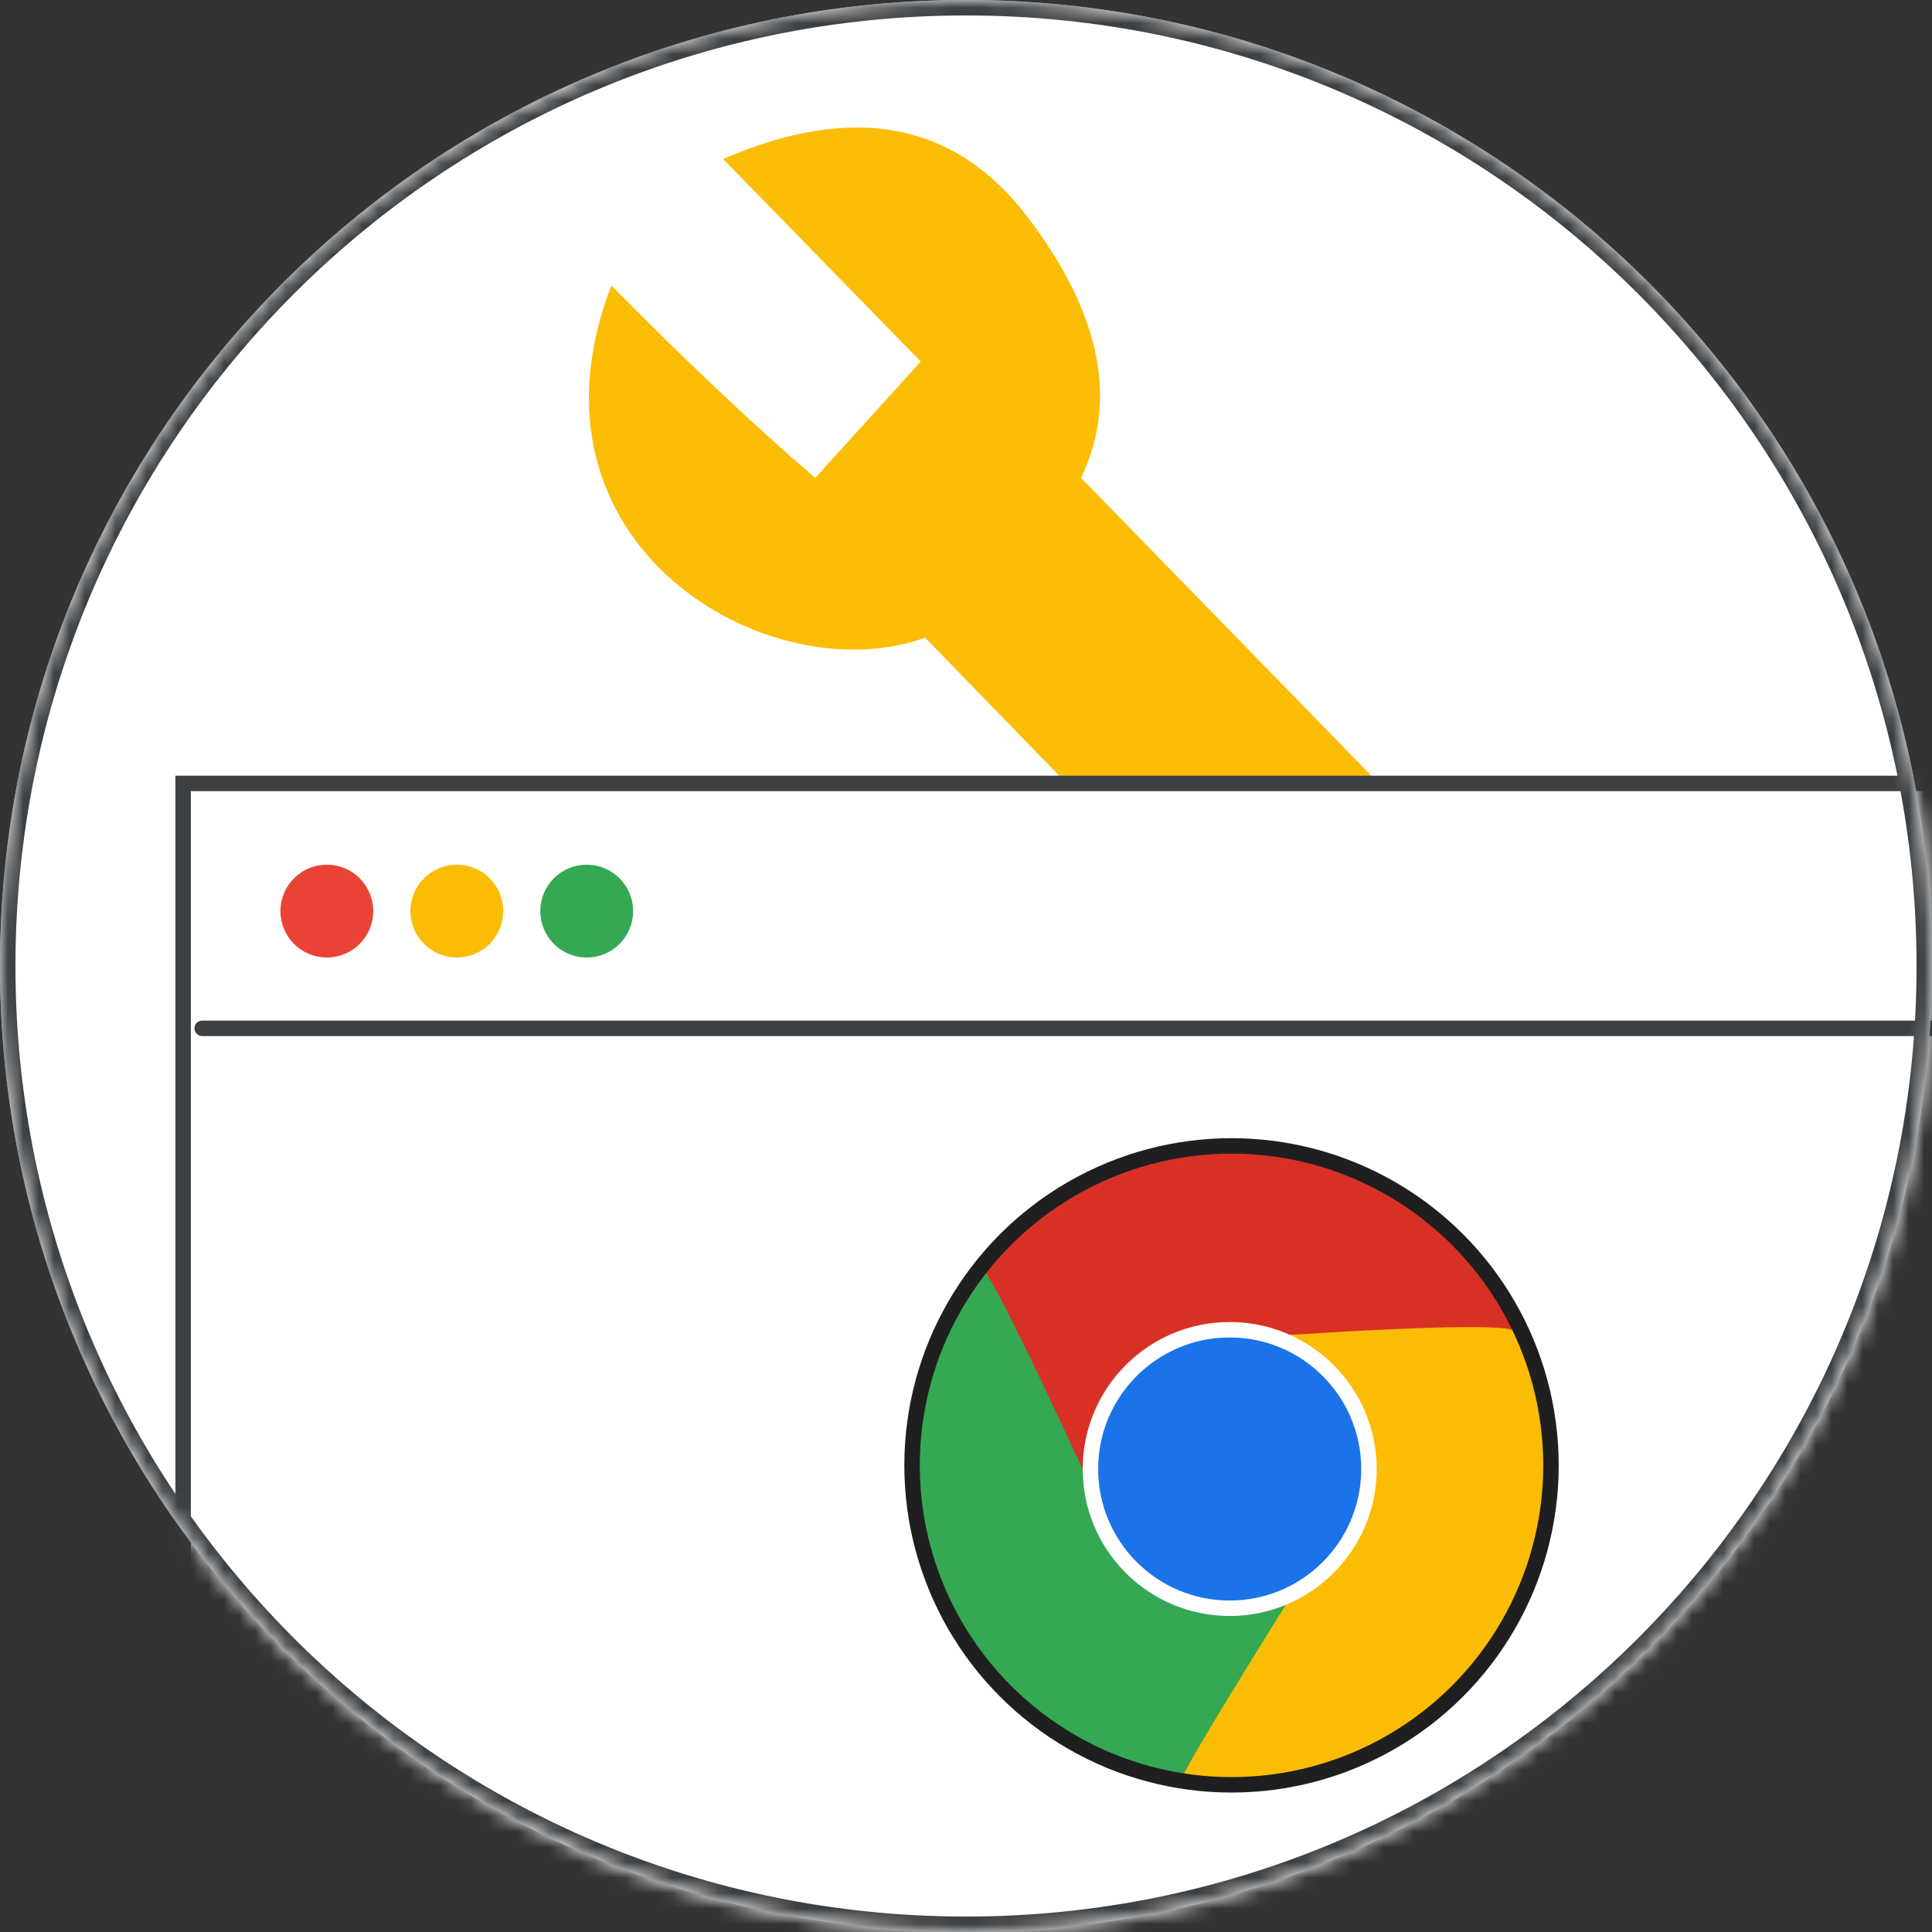 <svg width="125" height="125" viewBox="0 0 125 125" fill="none" xmlns="http://www.w3.org/2000/svg">
<rect x="0" y="0" width="125" height="125" fill="#333333" stroke="none"/>
<g id="manage-chrome-circle-graphic">
<path id="background" d="M62.5 125C27.982 125 0 97.018 0 62.5C0 27.982 27.982 0 62.5 0C97.018 0 125 27.982 125 62.5C125 97.018 97.018 125 62.5 125Z" fill="white"/>
<mask id="mask0_4936_2552" style="mask-type:alpha" maskUnits="userSpaceOnUse" x="0" y="0" width="125" height="125">
<path id="mask" d="M62.5 125C27.982 125 0 97.018 0 62.5C0 27.982 27.982 0 62.5 0C97.018 0 125 27.982 125 62.5C125 97.018 97.018 125 62.5 125Z" fill="#4285F4"/>
</mask>
<g mask="url(#mask0_4936_2552)">
<g id="Wrench">
<path id="wrench" fill-rule="evenodd" clip-rule="evenodd" d="M69.943 30.918L123.783 86.159L113.744 96.45C92.321 74.606 74.358 56.208 59.857 41.257C49.753 44.92 33.086 35.261 39.554 18.472C44.523 23.505 48.921 27.653 52.747 30.918L59.573 23.394L46.788 10.287C55.254 6.628 61.833 7.898 66.525 14.096C71.217 20.294 72.356 25.902 69.943 30.918Z" fill="#FBBC04"/>
</g>
<g id="ui">
<g id="Group 2339">
<rect id="bg" x="11.848" y="50.687" width="141.12" height="91.813" fill="white" stroke="#3C4043"/>
<circle id="Ellipse 30" cx="21.146" cy="58.948" r="2.503" fill="#EA4335" stroke="#EA4335"/>
<circle id="Ellipse 31" cx="29.556" cy="58.948" r="2.503" fill="#FBBC04" stroke="#FBBC04"/>
<circle id="Ellipse 32" cx="37.96" cy="58.948" r="2.503" fill="#34A853" stroke="#34A853"/>
<path id="Vector" d="M13.082 66.533H141.928" stroke="#3C4043" stroke-miterlimit="10" stroke-linecap="round" stroke-linejoin="round"/>
</g>
<g id="Chrome icon: 42 illustrated">
<path id="Path 22" fill-rule="evenodd" clip-rule="evenodd" d="M98.2 85.885C100.154 86.45 79.562 86.364 79.562 86.364L75.773 88.941L74.293 90.757L73.332 92.838L72.089 94.322L71.119 97.813C71.119 97.813 62.714 85.445 62.73 84.176C66.117 73.969 87.716 67.898 98.2 85.885Z" fill="#D93025"/>
<path id="Path 22_2" fill-rule="evenodd" clip-rule="evenodd" d="M63.602 82.389C63.359 80.37 71.694 98.61 71.694 98.61L75.235 101.075L77.485 101.727L79.776 101.799L81.628 102.364L85.221 101.893C85.221 101.893 77.375 114.737 76.2 115.218C62.908 111.552 52.825 97.344 63.602 82.389Z" fill="#34A853"/>
<path id="Path 22_3" fill-rule="evenodd" clip-rule="evenodd" d="M76.449 115.281C75.349 116.213 85.741 99.763 85.741 99.763L85.88 95.451L85.201 93.209L84.013 91.248L83.479 89.388L81.127 86.527C81.127 86.527 96.926 85.376 97.969 86.099C104.326 98.072 95.887 116.721 76.449 115.281Z" fill="#FBBC04"/>
<circle id="Oval" cx="79.679" cy="94.809" r="20.669" stroke="#1F1F1F"/>
<circle id="Oval_2" cx="79.561" cy="95.044" r="9.01" fill="#1A73E8" stroke="white"/>
</g>
</g>
<path id="border" d="M0.5 62.5C0.5 96.742 28.258 124.5 62.5 124.5C96.742 124.5 124.5 96.742 124.5 62.5C124.5 28.258 96.742 0.5 62.5 0.5C28.258 0.5 0.5 28.258 0.5 62.5Z" stroke="#3C4043"/>
</g>
</g>
</svg>
